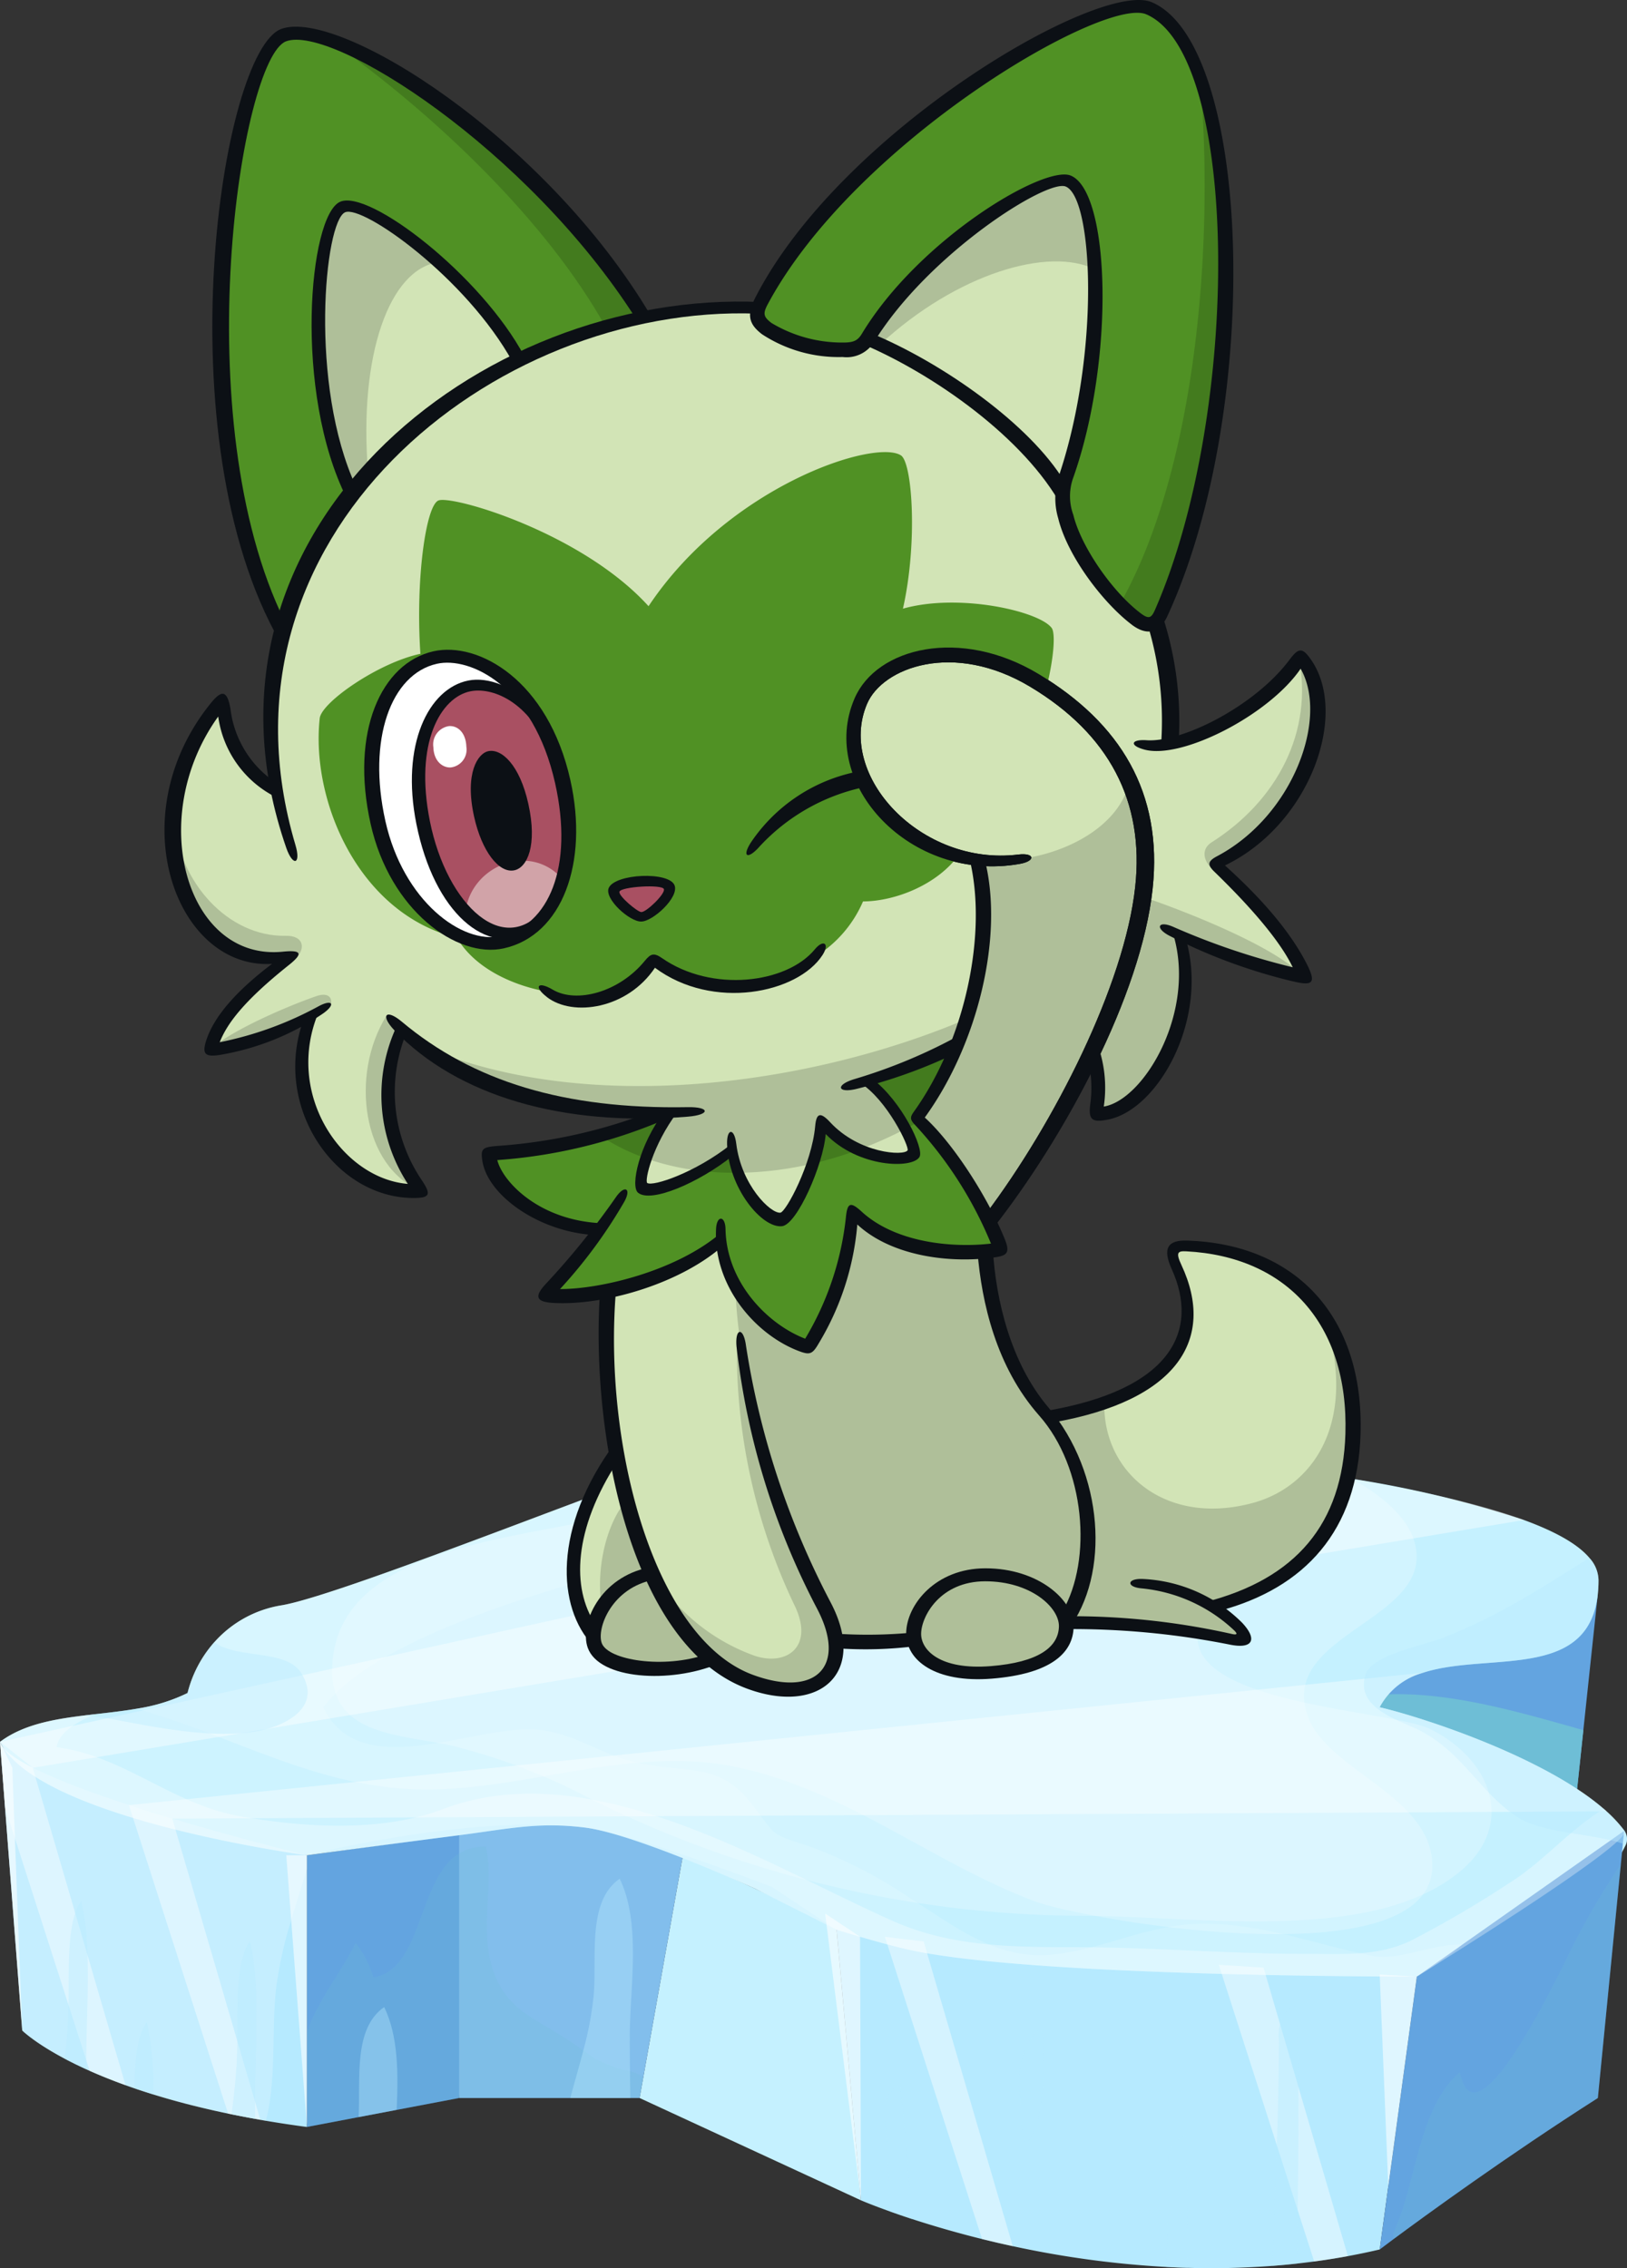 <svg xmlns="http://www.w3.org/2000/svg" xmlns:xlink="http://www.w3.org/1999/xlink" width="166.831" height="232.581" viewBox="0 0 166.831 232.581">
  <rect x="0" y="0" width="166.831" height="232.581" fill="#333333" stroke="none"/>
  <defs>
    <clipPath id="clip-path">
      <rect id="Rectangle_16543" data-name="Rectangle 16543" width="166.831" height="84.025" fill="none"/>
    </clipPath>
    <clipPath id="clip-path-3">
      <rect id="Rectangle_16513" data-name="Rectangle 16513" width="24.688" height="11.787" fill="none"/>
    </clipPath>
    <clipPath id="clip-path-4">
      <rect id="Rectangle_16514" data-name="Rectangle 16514" width="2.503" height="11.719" fill="none"/>
    </clipPath>
    <clipPath id="clip-path-5">
      <rect id="Rectangle_16515" data-name="Rectangle 16515" width="149.935" height="54.054" fill="none"/>
    </clipPath>
    <clipPath id="clip-path-6">
      <rect id="Rectangle_16516" data-name="Rectangle 16516" width="31.471" height="38.851" fill="none"/>
    </clipPath>
    <clipPath id="clip-path-7">
      <rect id="Rectangle_16517" data-name="Rectangle 16517" width="166.609" height="26.915" fill="none"/>
    </clipPath>
    <clipPath id="clip-path-8">
      <rect id="Rectangle_16518" data-name="Rectangle 16518" width="23.351" height="38.468" fill="none"/>
    </clipPath>
    <clipPath id="clip-path-9">
      <rect id="Rectangle_16519" data-name="Rectangle 16519" width="34.492" height="28.748" fill="none"/>
    </clipPath>
    <clipPath id="clip-path-10">
      <rect id="Rectangle_16520" data-name="Rectangle 16520" width="13.237" height="30.421" fill="none"/>
    </clipPath>
    <clipPath id="clip-path-11">
      <rect id="Rectangle_16521" data-name="Rectangle 16521" width="13.112" height="31.728" fill="none"/>
    </clipPath>
    <clipPath id="clip-path-12">
      <rect id="Rectangle_16522" data-name="Rectangle 16522" width="13.473" height="32.27" fill="none"/>
    </clipPath>
    <clipPath id="clip-path-13">
      <rect id="Rectangle_16523" data-name="Rectangle 16523" width="12.873" height="35.208" fill="none"/>
    </clipPath>
    <clipPath id="clip-path-14">
      <rect id="Rectangle_16524" data-name="Rectangle 16524" width="156.271" height="31.156" fill="none"/>
    </clipPath>
    <clipPath id="clip-path-15">
      <rect id="Rectangle_16525" data-name="Rectangle 16525" width="151.52" height="14.958" fill="none"/>
    </clipPath>
    <clipPath id="clip-path-16">
      <rect id="Rectangle_16526" data-name="Rectangle 16526" width="2.185" height="13.577" fill="none"/>
    </clipPath>
    <clipPath id="clip-path-17">
      <rect id="Rectangle_16527" data-name="Rectangle 16527" width="2.678" height="26.701" fill="none"/>
    </clipPath>
    <clipPath id="clip-path-18">
      <rect id="Rectangle_16528" data-name="Rectangle 16528" width="2.812" height="13.748" fill="none"/>
    </clipPath>
    <clipPath id="clip-path-19">
      <rect id="Rectangle_16529" data-name="Rectangle 16529" width="3.678" height="29.408" fill="none"/>
    </clipPath>
    <clipPath id="clip-path-20">
      <rect id="Rectangle_16530" data-name="Rectangle 16530" width="2.118" height="27.859" fill="none"/>
    </clipPath>
    <clipPath id="clip-path-21">
      <rect id="Rectangle_16531" data-name="Rectangle 16531" width="2.277" height="29.6" fill="none"/>
    </clipPath>
    <clipPath id="clip-path-22">
      <rect id="Rectangle_16532" data-name="Rectangle 16532" width="3.808" height="21.742" fill="none"/>
    </clipPath>
    <clipPath id="clip-path-23">
      <rect id="Rectangle_16533" data-name="Rectangle 16533" width="6.417" height="22.483" fill="none"/>
    </clipPath>
    <clipPath id="clip-path-24">
      <rect id="Rectangle_16534" data-name="Rectangle 16534" width="3.977" height="11.283" fill="none"/>
    </clipPath>
    <clipPath id="clip-path-25">
      <rect id="Rectangle_16535" data-name="Rectangle 16535" width="1.953" height="7.422" fill="none"/>
    </clipPath>
    <clipPath id="clip-path-26">
      <rect id="Rectangle_16536" data-name="Rectangle 16536" width="2.364" height="17.253" fill="none"/>
    </clipPath>
    <clipPath id="clip-path-27">
      <rect id="Rectangle_16537" data-name="Rectangle 16537" width="2.561" height="18.21" fill="none"/>
    </clipPath>
    <clipPath id="clip-path-28">
      <rect id="Rectangle_16538" data-name="Rectangle 16538" width="132.806" height="49.775" fill="none"/>
    </clipPath>
    <clipPath id="clip-path-29">
      <rect id="Rectangle_16539" data-name="Rectangle 16539" width="23.022" height="9.379" fill="none"/>
    </clipPath>
    <clipPath id="clip-path-30">
      <rect id="Rectangle_16540" data-name="Rectangle 16540" width="26.976" height="29.332" fill="none"/>
    </clipPath>
    <clipPath id="clip-path-31">
      <rect id="Rectangle_16541" data-name="Rectangle 16541" width="118.88" height="47.841" fill="none"/>
    </clipPath>
    <clipPath id="clip-path-32">
      <rect id="Rectangle_16207" data-name="Rectangle 16207" width="122.664" height="173.98" fill="none"/>
    </clipPath>
  </defs>
  <g id="Group_2202" data-name="Group 2202" transform="translate(-1324.168 -6071.07)">
    <g id="Group_1935" data-name="Group 1935" transform="translate(1324.168 6219.627)">
      <g id="Group_1183" data-name="Group 1183" transform="translate(0)" clip-path="url(#clip-path)">
        <path id="Path_8715" data-name="Path 8715" d="M728.234,75.881l-1.486,13.974-.86,8.1H702.061l1.294-4.02,4.707-14.629Z" transform="translate(-564.393 -61.001)" fill="#63a4e0"/>
        <g id="Group_1182" data-name="Group 1182">
          <g id="Group_1181" data-name="Group 1181" clip-path="url(#clip-path)">
            <path id="Path_8716" data-name="Path 8716" d="M31.47,164.9v27.857q-2.2-.293-4.211-.637c-.191-.032-.381-.065-.569-.1l-.537-.1-.316-.057-.419-.078q-.854-.159-1.67-.326l-.034-.007-.326-.068c-.132-.028-.265-.055-.394-.084-.262-.054-.519-.112-.775-.168-.128-.028-.256-.056-.381-.085-.369-.084-.731-.168-1.088-.253a.167.167,0,0,1-.028-.007c-.338-.081-.67-.163-1-.245-.059-.013-.116-.028-.172-.043l-.6-.154-.346-.093q-.441-.117-.869-.237-.944-.263-1.819-.533c-.06-.018-.121-.037-.181-.056a.117.117,0,0,1-.025-.007c-.1-.031-.2-.062-.3-.094q-.368-.115-.724-.231l-.207-.069c-.235-.076-.467-.155-.7-.234q-.466-.159-.909-.319c-.113-.041-.225-.081-.335-.122-.143-.053-.284-.1-.422-.157l-.246-.093-.243-.093q-.6-.232-1.156-.46l-.346-.144c-.175-.075-.349-.148-.518-.222-.126-.054-.25-.11-.373-.165L9.2,187c-.118-.051-.236-.1-.35-.157q-.4-.181-.769-.36l-.21-.1c-.071-.032-.14-.066-.207-.1l-.317-.159c-.224-.113-.44-.224-.647-.334l-.055-.028h0q-.516-.274-.965-.531c-.053-.029-.1-.059-.156-.09l-.135-.078c-.246-.144-.474-.282-.687-.416l-.115-.072q-.529-.335-.928-.616c-.063-.044-.125-.088-.184-.131-.091-.065-.175-.128-.255-.187l-.125-.094c-.09-.068-.171-.131-.244-.19l-.052-.041c-.17-.137-.3-.244-.381-.321l-.044-.04-.076-.071s0-.006-.008-.007l-.01-.01L.517,160,0,153.265a1.006,1.006,0,0,0,.037.1c.013.034.028.068.045.1s.035.068.056.1l.032.052,0,0c.006.01.013.02.021.032s.025.037.04.056.032.045.05.069l.041.051a.007.007,0,0,0,0,0l.06.072c.024.028.048.054.075.082a.521.521,0,0,0,.049.051c.025.028.053.055.081.082.082.081.174.163.272.246.032.028.066.054.1.082l.106.084c.035.028.072.056.11.084s.075.056.115.084.079.057.119.085l.143.1c.081.054.163.109.248.163l.131.081.141.087.144.085c.346.2.724.409,1.133.616.933.474,2.021.956,3.215,1.439.1.041.2.081.3.121l.115.045c.09.037.179.072.27.107,1.344.527,2.8,1.053,4.323,1.568.307.1.619.209.931.312l.353.116c.118.04.235.078.355.116l.552.179c.935.3,1.881.6,2.822.885.343.1.686.209,1.027.31l.042.013,1.339.4.331.1.985.286c.177.05.352.1.527.151l.441.125.318.09.4.113.808.227.369.1.441.122.425.116c.994.272,1.925.522,2.771.746l.441.116.694.181c.075.021.149.038.221.057l.31.081.315.081c.81.209,1.466.374,1.927.488l.284.071.343.084.071.018.043.01.006,0" transform="translate(0.001 -123.211)" fill="#b6eaff"/>
            <g id="Group_1096" data-name="Group 1096" transform="translate(137.668 25.166)" style="mix-blend-mode: multiply;isolation: isolate">
              <g id="Group_1095" data-name="Group 1095">
                <g id="Group_1094" data-name="Group 1094" clip-path="url(#clip-path-3)">
                  <path id="Path_8717" data-name="Path 8717" d="M726.749,132.025l-.86,8.1H702.061l1.294-4.02c.382-.791.766-1.627,1.134-2.534a19.838,19.838,0,0,0,1.6-5.188c6.71-.385,13.859,1.721,20.659,3.642" transform="translate(-702.061 -128.337)" fill="#6ebed6"/>
                </g>
              </g>
            </g>
            <path id="Path_8718" data-name="Path 8718" d="M496.865,254.878l-3.808,27.981q-1.633.384-3.261.683-1.734.32-3.458.55-.878.117-1.75.213-1.277.143-2.542.238a82.956,82.956,0,0,1-8.691.2c-.733-.019-1.459-.05-2.178-.088a99.661,99.661,0,0,1-15.746-2.133c-1.1-.237-2.147-.482-3.149-.729-2.819-.7-5.252-1.425-7.2-2.062-.833-.272-1.575-.529-2.222-.76-1.927-.687-2.995-1.15-2.995-1.15l-2.524-28.1c.437.34,2.246.7,4.977,1.072,1.168.159,2.5.318,3.974.477,8.007.868,19.979,1.733,30.266,2.4,1.575.1,3.112.2,4.588.291,8.963.557,15.718.916,15.718.916" transform="translate(-351.582 -200.755)" fill="#b6eaff"/>
            <path id="Path_8719" data-name="Path 8719" d="M178.78,199.8l-.009.084-.15,1.533L176.1,227.194l-6.407,1.218-3.9.741-5.3,1.009V202.305l.154-.021.1-.013.172-.024,16.048-2.2Z" transform="translate(-129.021 -160.62)" fill="#63a4e0"/>
            <path id="Path_8720" data-name="Path 8720" d="M357.159,247.953l-22.7-10.492,4.443-24.891,15.73,7.285Z" transform="translate(-268.877 -170.887)" fill="#c5f1ff"/>
            <g id="Group_1099" data-name="Group 1099" transform="translate(104.469 59.653)" opacity="0.39" style="mix-blend-mode: multiply;isolation: isolate">
              <g id="Group_1098" data-name="Group 1098">
                <g id="Group_1097" data-name="Group 1097" clip-path="url(#clip-path-4)">
                  <path id="Path_8721" data-name="Path 8721" d="M535.223,304.808c.009,3.809.421,8.115-1.736,11.122-.724-1.766-.444-3.545-.679-5.585-.468-4.062,2.409-7.575,2.415-5.538" transform="translate(-532.757 -304.212)" fill="#b6eaff"/>
                </g>
              </g>
            </g>
            <path id="Path_8722" data-name="Path 8722" d="M263.037,193.18l-.05.278-4.015,22.5-.378,2.115H240.088V191.125l.862-.2,3.421-.8,3.836-.894,3.355-.782,1.834.756,8.907,3.671.012,0Z" transform="translate(-193.009 -151.497)" fill="#82beec"/>
            <path id="Path_8723" data-name="Path 8723" d="M166.724,40.583a12.682,12.682,0,0,1-2.8,3.817c-2.947,3.181-9.5,6.185-13.99,7.99-2.694,1.082-4.652,1.734-4.652,1.734s-38.3.09-51.572-2.642c-2.984-.613-7.951-2.174-7.951-2.174l-8.3-4.183S65.1,39.483,59.984,38.843c-4.785-.6-7.906.143-12.9.785-7.215.928-15.608,2.056-15.608,2.056S3.879,38,0,30.054c2.328-1.743,5.36-2.3,8.525-2.69.432-.054.868-.1,1.3-.154,1.42-.163,2.847-.321,4.238-.563a17.97,17.97,0,0,0,5.168-1.6,12.459,12.459,0,0,1,2.733-5.2,11.661,11.661,0,0,1,6.936-3.8C35.539,14.916,68.466,1.477,71.314,1.22,76.9.715,82.705.242,88.494.07c3.761-.113,7.516-.1,11.2.115,10.132.587,18.878-.506,28.647,1.2.318.056.658.113,1.017.172,2.385.4,5.655.891,9.238,1.515a110.489,110.489,0,0,1,17.672,4.236c3.078,1.128,5.526,2.431,6.761,3.943a3.478,3.478,0,0,1,.881,2.22c0,10.694-11.065,7.239-18,9.5a7.178,7.178,0,0,0-4.448,3.534c4.717,1.112,16.923,5.168,22.98,10.422.1.085.2.172.291.257a13.616,13.616,0,0,1,1.843,2,1.49,1.49,0,0,1,.143,1.4" transform="translate(0 0)" fill="#c5f1ff"/>
            <path id="Path_8724" data-name="Path 8724" d="M746.533,199.8l-.335,3.417-2.358,23.979c-9.4,6-17.767,12.108-20.977,14.489-.9.666-1.39,1.041-1.39,1.041l3.808-27.981Z" transform="translate(-579.998 -160.62)" fill="#63a4e0"/>
            <g id="Group_1102" data-name="Group 1102" transform="translate(0 0.07)" opacity="0.14" style="mix-blend-mode: screen;isolation: isolate">
              <g id="Group_1101" data-name="Group 1101">
                <g id="Group_1100" data-name="Group 1100" clip-path="url(#clip-path-5)">
                  <path id="Path_8725" data-name="Path 8725" d="M149.935,51.139a30.944,30.944,0,0,1-4.652,3.272s-38.3.09-51.572-2.642c-2.984-.613-7.951-2.174-7.951-2.174l-6.6-4.374S65.1,39.77,59.984,39.13C48.3,37.671,31.471,41.972,31.471,41.972S3.879,38.286,0,30.341c5.042-3.774,13.374-1.983,19.235-5.007a11.94,11.94,0,0,1,9.669-9C35.539,15.2,68.466,1.765,71.314,1.507,76.9,1,82.705.529,88.494.357,88.852,1.5,88.4,2.794,86.675,4.33c-5.93,5.27-16.4,6.432-23.72,8.553C54.81,15.24,38.563,19.777,33.148,26.8c3.971,8.182,16.021,1.328,22.6,2.364,3.568.562,5.721,2.361,9.281,3.223,5.329,1.291,8.591-.134,12.036,4.295,2.7,3.468,1.619,2.953,6.214,4.476a47.708,47.708,0,0,1,10.175,5.3c4.535,2.831,8.741,6.305,14.511,5.694,5.508-.584,9.99-3.256,15.829-3.161,6.06.1,11.008,2.1,16.829,3.278,2.912.59,6.166-1.258,9.312-1.121" transform="translate(0 -0.357)" fill="#fff"/>
                </g>
              </g>
            </g>
            <g id="Group_1105" data-name="Group 1105" transform="translate(0 30.054)" opacity="0.21" style="mix-blend-mode: screen;isolation: isolate">
              <g id="Group_1104" data-name="Group 1104">
                <g id="Group_1103" data-name="Group 1103" clip-path="url(#clip-path-6)">
                  <path id="Path_8726" data-name="Path 8726" d="M31.47,164.9v1.4c-.519,1.755-1.092,3.49-1.614,5.246a42.083,42.083,0,0,0-1.509,6.708c-.55,4.348.055,9.463-1.088,13.87-.191-.032-.381-.065-.569-.1l-.537-.1-.316-.057-.419-.078q-.854-.159-1.67-.326l-.034-.007-.326-.068c-.132-.028-.265-.055-.394-.084-.262-.054-.519-.112-.775-.168-.128-.028-.256-.056-.381-.085q-.554-.126-1.088-.253a.167.167,0,0,1-.028-.007c-.338-.081-.672-.162-1-.245-.059-.013-.116-.028-.172-.043l-.6-.154-.346-.093q-.441-.117-.869-.237-.944-.263-1.819-.533l-.181-.054-.025-.009c-.1-.031-.2-.062-.3-.094q-.368-.115-.724-.231l-.207-.069c-.235-.076-.467-.155-.7-.234q-.466-.159-.909-.319c-.113-.041-.225-.081-.335-.122-.143-.053-.284-.1-.422-.157l-.246-.093-.243-.093q-.6-.232-1.156-.46l-.346-.144c-.175-.075-.349-.148-.518-.222-.126-.054-.25-.11-.373-.165L9.2,187c-.118-.051-.236-.1-.35-.157q-.4-.181-.769-.36l-.21-.1c-.071-.032-.14-.066-.207-.1l-.317-.159c-.224-.113-.44-.224-.647-.334l-.055-.029q-.516-.274-.965-.531c-.053-.029-.1-.059-.156-.09l-.135-.078c-.246-.144-.474-.282-.687-.416l-.115-.072q-.529-.335-.928-.616l-.184-.131c-.091-.065-.175-.128-.255-.187l-.125-.094c-.09-.068-.171-.131-.244-.19l-.052-.041c-.17-.137-.3-.244-.381-.321l-.044-.04-.076-.071-.008-.007-.01-.01L.517,160,0,153.265a1.006,1.006,0,0,0,.037.1c.013.035.029.069.045.1s.037.069.056.1l.032.052,0,0c.006.01.013.02.021.032s.025.037.04.056.032.045.05.069l.041.051a.007.007,0,0,0,0,0l.06.072c.024.028.048.054.075.082a.521.521,0,0,0,.049.051c.025.026.053.055.081.082.082.081.174.163.272.246.032.028.066.056.1.082l.106.084c.035.028.072.056.11.084s.075.057.115.084.079.057.119.085l.143.1c.081.054.163.109.248.163l.131.081.141.087c.047.029.1.057.144.085.346.2.724.409,1.133.616.933.474,2.021.956,3.215,1.439.1.041.2.081.3.121l.115.045c.09.037.179.072.27.107,1.344.527,2.8,1.053,4.323,1.568.307.1.619.209.931.312l.353.116c.118.04.235.078.355.116l.552.179c.935.3,1.881.6,2.822.885.344.1.686.209,1.027.31l.042.013,1.339.4.331.1.985.286.527.151.441.125.318.09.4.113.808.227.369.1.441.122.425.116c.994.272,1.925.522,2.771.746l.441.116.694.181.221.057.31.081.315.081c.81.209,1.466.374,1.927.488l.284.071.343.084.071.018.043.01.006,0" transform="translate(0.001 -153.265)" fill="#fff"/>
                </g>
              </g>
            </g>
            <g id="Group_1108" data-name="Group 1108" transform="translate(0 27.209)" opacity="0.32" style="mix-blend-mode: screen;isolation: isolate">
              <g id="Group_1107" data-name="Group 1107">
                <g id="Group_1106" data-name="Group 1106" clip-path="url(#clip-path-7)">
                  <path id="Path_8727" data-name="Path 8727" d="M145.282,165.673s-38.3.09-51.573-2.642c-2.984-.613-7.951-2.174-7.951-2.174l-8.3-4.183s-12.355-5.642-17.475-6.282c-4.784-.6-7.906.143-12.9.785-7.214.928-15.608,2.056-15.608,2.056S3.878,149.549,0,141.6c2.647-1.981,6.2-2.428,9.829-2.844-2.062.829-3.757,1.88-4.028,3.39,6.928.916,11.8,5.821,18.756,7.075,6.533,1.178,14.563,1.671,20.831-.71,15.1-5.738,32.677,5.424,46.057,11.416,5.967,2.673,12.134,2.731,18.72,2.731,8.06,0,15.8.69,23.86.69,3.826,0,7.2.247,10.543-1.306a108.341,108.341,0,0,0,10.2-5.966c3.184-1.958,5.926-5.167,9.143-7.255l.536-.35a14.122,14.122,0,0,1,2.134,2.256c.921,1.255-21.3,14.944-21.3,14.944" transform="translate(0 -138.759)" fill="#fff"/>
                </g>
              </g>
            </g>
            <g id="Group_1111" data-name="Group 1111" transform="translate(142.848 42.595)" opacity="0.21" style="mix-blend-mode: multiply;isolation: isolate">
              <g id="Group_1110" data-name="Group 1110">
                <g id="Group_1109" data-name="Group 1109" clip-path="url(#clip-path-8)">
                  <path id="Path_8728" data-name="Path 8728" d="M751.83,217.223,749.472,241.2c-9.4,6-17.767,12.108-20.977,14.489,0-.2-.009-.4-.016-.6,2.4-5.017,2.519-12.836,6.848-16.547,1.478,7.7,9.176-8.175,10.553-10.835a79.34,79.34,0,0,1,5.949-10.485" transform="translate(-728.479 -217.223)" fill="#6ebed6"/>
                </g>
              </g>
            </g>
            <g id="Group_1114" data-name="Group 1114" transform="translate(31.471 40.794)" opacity="0.21" style="mix-blend-mode: multiply;isolation: isolate">
              <g id="Group_1113" data-name="Group 1113">
                <g id="Group_1112" data-name="Group 1112" clip-path="url(#clip-path-9)">
                  <path id="Path_8729" data-name="Path 8729" d="M194.983,231.7l-.378,2.115H176.1l-6.407,1.218-3.9.741-5.3,1.009v-9.694c1.147-3.386,3.436-6,4.991-9.181a11.414,11.414,0,0,1,1.831,3.542c5.1-.843,4.482-10.065,8.787-12.709a4.882,4.882,0,0,1,2.521-.7c.075,0,.152,0,.228,0,1,4.871-1.415,10.472,2.028,15.177,1.271,1.736,3.248,2.712,4.989,3.768,1.063.646,1.981,1.26,2.97,1.95.376.262.763.535,1.174.825a12.937,12.937,0,0,0,3.609,1.315,4.1,4.1,0,0,1,1.071.406c.1.071.2.144.294.222" transform="translate(-160.491 -208.037)" fill="#6ebed6"/>
                </g>
              </g>
            </g>
            <g id="Group_1117" data-name="Group 1117" transform="translate(124.976 52.916)" opacity="0.42" style="mix-blend-mode: screen;isolation: isolate">
              <g id="Group_1116" data-name="Group 1116">
                <g id="Group_1115" data-name="Group 1115" clip-path="url(#clip-path-10)">
                  <path id="Path_8730" data-name="Path 8730" d="M650.575,299.726q-1.734.32-3.458.55l-9.779-30.421c1.575.1,3.112.2,4.587.291Z" transform="translate(-637.338 -269.855)" fill="#fff"/>
                </g>
              </g>
            </g>
            <g id="Group_1120" data-name="Group 1120" transform="translate(90.736 50.041)" opacity="0.42" style="mix-blend-mode: screen;isolation: isolate">
              <g id="Group_1119" data-name="Group 1119">
                <g id="Group_1118" data-name="Group 1118" clip-path="url(#clip-path-11)">
                  <path id="Path_8731" data-name="Path 8731" d="M475.835,286.919c-1.1-.237-2.147-.482-3.149-.729l-9.963-31c1.168.159,2.5.318,3.974.477Z" transform="translate(-462.723 -255.191)" fill="#fff"/>
                </g>
              </g>
            </g>
            <g id="Group_1123" data-name="Group 1123" transform="translate(13.218 36.537)" opacity="0.42" style="mix-blend-mode: screen;isolation: isolate">
              <g id="Group_1122" data-name="Group 1122">
                <g id="Group_1121" data-name="Group 1121" clip-path="url(#clip-path-12)">
                  <path id="Path_8732" data-name="Path 8732" d="M80.881,218.6l-.537-.1-.316-.057-.419-.078q-.854-.159-1.669-.326l-.034-.007-.326-.068-9.747-30.319-.424-1.318.552.179c.935.3,1.881.6,2.823.885.343.1.685.209,1.027.31l.043.013.329,1.128,6.348,21.708,1.811,6.195Z" transform="translate(-67.408 -186.328)" fill="#fff"/>
                </g>
              </g>
            </g>
            <g id="Group_1126" data-name="Group 1126" transform="translate(0 30.054)" opacity="0.42" style="mix-blend-mode: screen;isolation: isolate">
              <g id="Group_1125" data-name="Group 1125">
                <g id="Group_1124" data-name="Group 1124" clip-path="url(#clip-path-13)">
                  <path id="Path_8733" data-name="Path 8733" d="M12.873,188.472c-1.377-.5-2.6-.991-3.676-1.472L.518,160,0,153.264c.246.806,1.491,1.714,3.355,2.659Z" transform="translate(0 -153.264)" fill="#fff"/>
                </g>
              </g>
            </g>
            <g id="Group_1129" data-name="Group 1129" transform="translate(0 1.557)" opacity="0.4" style="mix-blend-mode: screen;isolation: isolate">
              <g id="Group_1128" data-name="Group 1128">
                <g id="Group_1127" data-name="Group 1127" clip-path="url(#clip-path-14)">
                  <path id="Path_8734" data-name="Path 8734" d="M156.271,13.69,3.355,39.1,0,36.436l129.361-28.5c6.307,1.049,18.8,2.784,26.91,5.751" transform="translate(0 -7.939)" fill="#fff"/>
                </g>
              </g>
            </g>
            <g id="Group_1132" data-name="Group 1132" transform="translate(13.218 22.968)" opacity="0.4" style="mix-blend-mode: screen;isolation: isolate">
              <g id="Group_1131" data-name="Group 1131">
                <g id="Group_1130" data-name="Group 1130" clip-path="url(#clip-path-15)">
                  <path id="Path_8735" data-name="Path 8735" d="M218.929,131.341l-147.077.744L67.409,130.7l132.7-13.57a7.178,7.178,0,0,0-4.448,3.534c4.717,1.112,16.923,5.168,22.98,10.422.1.085.2.172.291.257" transform="translate(-67.409 -117.127)" fill="#fff"/>
                </g>
              </g>
            </g>
            <g id="Group_1135" data-name="Group 1135" transform="translate(119.595 70.413)" opacity="0.39" style="mix-blend-mode: multiply;isolation: isolate">
              <g id="Group_1134" data-name="Group 1134">
                <g id="Group_1133" data-name="Group 1133" clip-path="url(#clip-path-16)">
                  <path id="Path_8736" data-name="Path 8736" d="M612.072,372.659c-.732-.019-1.459-.05-2.178-.088.1-3.278.181-6.56.19-9.85-.093-.61-.125-3.059,1.774-3.639.2,4.5.24,9.037.215,13.577" transform="translate(-609.894 -359.082)" fill="#b6eaff"/>
                </g>
              </g>
            </g>
            <g id="Group_1138" data-name="Group 1138" transform="translate(130.464 57.087)" opacity="0.39" style="mix-blend-mode: multiply;isolation: isolate">
              <g id="Group_1137" data-name="Group 1137">
                <g id="Group_1136" data-name="Group 1136" clip-path="url(#clip-path-17)">
                  <path id="Path_8737" data-name="Path 8737" d="M667.865,317.59c-.852.1-1.7.174-2.542.238.266-7.685.662-15.352.681-23.064-.093-.61-.125-3.058,1.774-3.637.4,8.762.154,17.644.087,26.463" transform="translate(-665.323 -291.127)" fill="#b6eaff"/>
                </g>
              </g>
            </g>
            <g id="Group_1141" data-name="Group 1141" transform="translate(90.688 65.23)" opacity="0.39" style="mix-blend-mode: multiply;isolation: isolate">
              <g id="Group_1140" data-name="Group 1140">
                <g id="Group_1139" data-name="Group 1139" clip-path="url(#clip-path-18)">
                  <path id="Path_8738" data-name="Path 8738" d="M465.288,346.4c-.832-.272-1.575-.529-2.223-.76-.129-3.075-.285-6.151-.5-9.231-.138-.6-.348-3.04,1.5-3.757.541,4.549.912,9.143,1.222,13.748" transform="translate(-462.477 -332.65)" fill="#b6eaff"/>
                </g>
              </g>
            </g>
            <g id="Group_1144" data-name="Group 1144" transform="translate(84.604 47.658)" opacity="0.56" style="mix-blend-mode: screen;isolation: isolate">
              <g id="Group_1143" data-name="Group 1143">
                <g id="Group_1142" data-name="Group 1142" clip-path="url(#clip-path-19)">
                  <path id="Path_8739" data-name="Path 8739" d="M435.036,245.423l.1,27.025-3.678-29.408Z" transform="translate(-431.453 -243.04)" fill="#fff"/>
                </g>
              </g>
            </g>
            <g id="Group_1147" data-name="Group 1147" transform="translate(29.353 41.683)" opacity="0.56" style="mix-blend-mode: screen;isolation: isolate">
              <g id="Group_1146" data-name="Group 1146">
                <g id="Group_1145" data-name="Group 1145" clip-path="url(#clip-path-20)">
                  <path id="Path_8740" data-name="Path 8740" d="M149.689,212.57l2.118,27.859V212.572Z" transform="translate(-149.689 -212.57)" fill="#fff"/>
                </g>
              </g>
            </g>
            <g id="Group_1150" data-name="Group 1150" transform="translate(0 30.054)" opacity="0.56" style="mix-blend-mode: screen;isolation: isolate">
              <g id="Group_1149" data-name="Group 1149">
                <g id="Group_1148" data-name="Group 1148" clip-path="url(#clip-path-21)">
                  <path id="Path_8741" data-name="Path 8741" d="M1.267,155.924c0,.556,1.01,26.941,1.01,26.941L0,153.265Z" transform="translate(0 -153.265)" fill="#fff"/>
                </g>
              </g>
            </g>
            <g id="Group_1153" data-name="Group 1153" transform="translate(141.475 53.914)" opacity="0.56" style="mix-blend-mode: screen;isolation: isolate">
              <g id="Group_1152" data-name="Group 1152">
                <g id="Group_1151" data-name="Group 1151" clip-path="url(#clip-path-22)">
                  <path id="Path_8742" data-name="Path 8742" d="M725.281,275.152l-2.93,21.532-.878-21.742Z" transform="translate(-721.473 -274.942)" fill="#fff"/>
                </g>
              </g>
            </g>
            <g id="Group_1156" data-name="Group 1156" transform="translate(58.481 44.091)" opacity="0.39" style="mix-blend-mode: multiply;isolation: isolate">
              <g id="Group_1155" data-name="Group 1155">
                <g id="Group_1154" data-name="Group 1154" clip-path="url(#clip-path-23)">
                  <path id="Path_8743" data-name="Path 8743" d="M304.351,244.591q.013,1.37.032,2.743h-6.149c.432-1.63.913-3.256,1.334-4.883a33.868,33.868,0,0,0,1.077-5.857c.3-3.84-.677-9.447,2.651-11.743,2.234,4.577,1.034,11.262,1.034,16.2q0,1.763.022,3.536" transform="translate(-298.234 -224.851)" fill="#b6eaff"/>
                </g>
              </g>
            </g>
            <g id="Group_1159" data-name="Group 1159" transform="translate(36.775 57.251)" opacity="0.39" style="mix-blend-mode: multiply;isolation: isolate">
              <g id="Group_1158" data-name="Group 1158">
                <g id="Group_1157" data-name="Group 1157" clip-path="url(#clip-path-24)">
                  <path id="Path_8744" data-name="Path 8744" d="M191.436,302.5l-3.9.741c.2-3.815-.575-9.076,2.621-11.283,1.453,2.975,1.453,6.842,1.277,10.541" transform="translate(-187.538 -291.96)" fill="#b6eaff"/>
                </g>
              </g>
            </g>
            <g id="Group_1162" data-name="Group 1162" transform="translate(13.782 58.797)" opacity="0.39" style="mix-blend-mode: multiply;isolation: isolate">
              <g id="Group_1161" data-name="Group 1161">
                <g id="Group_1160" data-name="Group 1160" clip-path="url(#clip-path-25)">
                  <path id="Path_8745" data-name="Path 8745" d="M72.234,307.262v0l-.025-.009c-.1-.031-.2-.062-.3-.094q-.369-.115-.724-.231l-.207-.069q-.353-.115-.7-.234c.046-2.727.256-5.377,1.275-6.785a33.119,33.119,0,0,1,.678,7.42" transform="translate(-70.281 -299.842)" fill="#b6eaff"/>
                </g>
              </g>
            </g>
            <g id="Group_1165" data-name="Group 1165" transform="translate(6.641 46.38)" opacity="0.39" style="mix-blend-mode: multiply;isolation: isolate">
              <g id="Group_1164" data-name="Group 1164">
                <g id="Group_1163" data-name="Group 1163" clip-path="url(#clip-path-26)">
                  <path id="Path_8746" data-name="Path 8746" d="M36.071,252.839q0,.468,0,.935c-.266-.12-.522-.241-.769-.36l-.21-.1c-.071-.032-.14-.066-.207-.1l-.318-.159c-.224-.113-.44-.224-.647-.334l-.054-.028v0c.171-1.472.3-2.946.362-4.427.013-.346.022-.7.026-1.074.044-3.128-.135-7.011.685-9.425a4.666,4.666,0,0,1,.613-1.243,27.817,27.817,0,0,1,.644,5.545c.121,3.59-.126,7.484-.126,10.658Z" transform="translate(-33.866 -236.522)" fill="#b6eaff"/>
                </g>
              </g>
            </g>
            <g id="Group_1168" data-name="Group 1168" transform="translate(23.749 50.501)" opacity="0.39" style="mix-blend-mode: multiply;isolation: isolate">
              <g id="Group_1167" data-name="Group 1167">
                <g id="Group_1166" data-name="Group 1166" clip-path="url(#clip-path-27)">
                  <path id="Path_8747" data-name="Path 8747" d="M123.513,273.994q0,.876,0,1.755l-.316-.057-.419-.078q-.854-.159-1.669-.327c.262-2,.479-4,.557-6.007.018-.471.026-.966.032-1.481.031-3.683-.168-8.247,1.293-10.26,1.118,4.576.518,11.261.518,16.2Z" transform="translate(-121.113 -257.539)" fill="#b6eaff"/>
                </g>
              </g>
            </g>
            <g id="Group_1171" data-name="Group 1171" transform="translate(14.067)" opacity="0.22" style="mix-blend-mode: screen;isolation: isolate">
              <g id="Group_1170" data-name="Group 1170">
                <g id="Group_1169" data-name="Group 1169" clip-path="url(#clip-path-28)">
                  <path id="Path_8748" data-name="Path 8748" d="M163.679,46.372c-10.428-3.948-19.182-11.34-30.5-13.731S110.394,35.588,99.3,34.877c-9.009-.579-16.261-4.53-24.732-7.309-.941-.309-1.893-.607-2.827-.922a17.972,17.972,0,0,0,5.168-1.6,11.94,11.94,0,0,1,9.669-9c6.635-1.135,39.562-14.574,42.409-14.832,5.588-.5,11.392-.978,17.181-1.15,3.761-.113,7.516-.1,11.2.115,10.132.587,18.878-.506,28.647,1.2.318.056.658.113,1.016.172,2.386.4,5.655.891,9.238,1.515,3.29,1.844,5.76,4.021,6.458,6.557,2.218,8.057-14.308,9.281-10.875,18,2.056,5.221,11.815,7.823,12.637,14.3,1.64,12.889-35.389,6.5-40.811,4.448" transform="translate(-71.737 0)" fill="#fff"/>
                </g>
              </g>
            </g>
            <g id="Group_1174" data-name="Group 1174" transform="translate(8.525 19.852)" opacity="0.39" style="mix-blend-mode: multiply;isolation: isolate">
              <g id="Group_1173" data-name="Group 1173">
                <g id="Group_1172" data-name="Group 1172" clip-path="url(#clip-path-29)">
                  <path id="Path_8749" data-name="Path 8749" d="M61.577,110.3c-4.62.912-10.6-.34-15.121-1.19a26.256,26.256,0,0,0-2.983-.359c.433-.055.868-.1,1.3-.155,1.42-.163,2.848-.321,4.238-.563a17.956,17.956,0,0,0,5.168-1.6,12.458,12.458,0,0,1,2.733-5.195c2.451,1.727,7.384.7,8.913,3.13,2.274,3.615-1.813,5.448-4.252,5.93" transform="translate(-43.473 -101.24)" fill="#b6eaff"/>
                </g>
              </g>
            </g>
            <g id="Group_1177" data-name="Group 1177" transform="translate(139.855 11.251)" opacity="0.39" style="mix-blend-mode: multiply;isolation: isolate">
              <g id="Group_1176" data-name="Group 1176">
                <g id="Group_1175" data-name="Group 1175" clip-path="url(#clip-path-30)">
                  <path id="Path_8750" data-name="Path 8750" d="M740.083,86.708q-.508-.159-1.006-.3c-2.933-.834-7.679-.938-10.1-2.5-3.823-2.474-5.567-6.577-9.987-8.874-2.061-1.072-6.776-2.286-5.591-5.794.677-2,6.038-2.978,7.948-3.733,5.7-2.258,9.7-4.889,14.655-7.981q.194-.077.385-.149a3.478,3.478,0,0,1,.881,2.22c0,10.694-11.065,7.239-18,9.5a7.178,7.178,0,0,0-4.448,3.534c4.717,1.112,16.923,5.168,22.98,10.422.1.085.2.172.291.257a13.61,13.61,0,0,1,1.843,2,1.49,1.49,0,0,1,.143,1.4" transform="translate(-713.214 -57.376)" fill="#b6eaff"/>
                </g>
              </g>
            </g>
            <g id="Group_1180" data-name="Group 1180" transform="translate(34.059 0.621)" opacity="0.22" style="mix-blend-mode: screen;isolation: isolate">
              <g id="Group_1179" data-name="Group 1179">
                <g id="Group_1178" data-name="Group 1178" clip-path="url(#clip-path-31)">
                  <path id="Path_8751" data-name="Path 8751" d="M203.63,9c-8.984,2.89-29.283,2.864-29.925,15.735-.367,7.372,6.985,7.019,12.523,8.323a62.3,62.3,0,0,1,13.912,5.365,113.793,113.793,0,0,0,50.581,12.016c11.593,0,29.656,2.944,38.665-4.58,5.684-4.747,3.224-11.445-3.127-14.583-4.513-2.229-31.587-2.652-21.669-13.785,1.515-1.7,6.439-3.112,7.113-5.48,1.663-5.841-10.312-8.155-13.87-8.484-10.274-.948-20.225.089-30.216,1.7-5.469.882-11.263-.427-16.64.547C207.814,6.348,205.7,8.81,203.63,9" transform="translate(-173.692 -3.167)" fill="#fff"/>
                </g>
              </g>
            </g>
          </g>
        </g>
      </g>
    </g>
    <g id="Group_1613" data-name="Group 1613" transform="translate(1341.029 6071.07)">
      <g id="Group_547" data-name="Group 547" transform="translate(0.001)" clip-path="url(#clip-path-32)">
        <path id="Path_3458" data-name="Path 3458" d="M95.394,117.274a14.371,14.371,0,0,1,.387,6.682c5.2.2,11.127-10.089,8.52-18.364a71.963,71.963,0,0,0,12.941,4.362c-1.967-4.408-5.866-8.442-9.256-11.629,9.018-4.1,13.154-16.1,8.747-21.258-2.4,4-9.037,8.082-13.4,8.961a34.122,34.122,0,0,0-1.447-12.6c-.537.437-1.209.329-1.985-.263-2.931-2.233-6.341-6.988-7.193-10.5a8.374,8.374,0,0,1-.3-2.33c-3.963-6.616-12.748-12.712-20.069-15.854a2.728,2.728,0,0,1-2.513,1.108A14.283,14.283,0,0,1,62,43.4c-.911-.7-1.136-1.2-.806-2.106C35.044,40.147,6.577,61.286,11.811,90.788c-2.9-1.5-5.147-4.9-5.618-9.252-9.989,11.925-4.048,28.514,7.084,26.227-4.928,3.652-7.568,6.688-8.273,9.593A30.226,30.226,0,0,0,15.336,113.8c-3.544,8.941,2.94,18.412,11.231,18.03a16.443,16.443,0,0,1-1.982-16.577c6.827,6.046,15.978,8.833,27.577,8.549-2.644,3.618-3.354,7.393-2.9,7.712,1.055.735,5.636-1.093,9.225-3.889.563,4,3.547,7.307,5.015,7.144.963-.107,4.1-6.165,4.1-10.137,2.984,3.967,8.883,4.407,9.493,3.39.315-.525-1.939-5.482-4.885-7.484a54.61,54.61,0,0,0,9.408-3.8Z" transform="translate(-0.259 -9.723)" fill="#d2e4b6"/>
        <path id="Path_3459" data-name="Path 3459" d="M111.239,49.034a6.59,6.59,0,0,0-.045,4.11c.851,3.51,4.262,8.265,7.193,10.5,1.1.84,2,.73,2.591-.581,9.327-20.739,8.649-57.626-1.234-61.983C114.6-1.188,88.57,14.555,79.991,31.067c-.726,1.4-.634,1.948.492,2.813a14.283,14.283,0,0,0,7.832,2.187,2.7,2.7,0,0,0,2.593-1.221c5.617-9.191,18.016-17.03,20.5-16.071,3.446,1.334,4.119,17.579-.164,30.257" transform="translate(-18.745 -0.203)" fill="#509124"/>
        <path id="Path_3460" data-name="Path 3460" d="M114.383,56.314a6.192,6.192,0,0,1,.342-1.779c4.283-12.678,3.611-28.923.164-30.258-2.479-.958-14.878,6.88-20.494,16.071-.025.041-.054.073-.08.112,7.32,3.143,16.106,9.239,20.069,15.854" transform="translate(-22.231 -5.703)" fill="#d2e4b6"/>
        <path id="Path_3461" data-name="Path 3461" d="M50.9,33.567C40,15.758,19.241,2.629,14,4.653c-5.606,2.166-11.1,40.613-.131,61.19,4.308-16.8,20-28.855,37.027-32.276" transform="translate(-1.779 -1.048)" fill="#509124"/>
        <path id="Path_3462" data-name="Path 3462" d="M41.184,43.374c-4.6-8.45-15.615-16.719-18.052-15.641-2.579,1.141-4.236,18.587.923,29.307A48.766,48.766,0,0,1,41.184,43.374" transform="translate(-4.876 -6.514)" fill="#d2e4b6"/>
        <path id="Path_3463" data-name="Path 3463" d="M110.981,90.47c-7.813-4.687-15.824-2.429-17.774,2.145-2.96,6.944,3.385,15.088,11.93,16.229,2.037,8.006-.858,19.347-6.194,26.51a41.493,41.493,0,0,1,7.427,10.627c7.116-9.165,14.749-24.038,15.868-34.315.9-8.268-2.087-15.693-11.258-21.2" transform="translate(-21.796 -20.714)" fill="#d2e4b6"/>
        <path id="Path_3464" data-name="Path 3464" d="M110.981,90.47c-7.813-4.687-15.824-2.429-17.774,2.145-2.96,6.944,3.385,15.088,11.93,16.229,2.037,8.006-.858,19.347-6.194,26.51a41.493,41.493,0,0,1,7.427,10.627c7.116-9.165,14.749-24.038,15.868-34.315.9-8.268-2.087-15.693-11.258-21.2" transform="translate(-21.796 -20.714)" fill="#d2e4b6"/>
        <path id="Path_3465" data-name="Path 3465" d="M91.571,140.065a54.623,54.623,0,0,1-9.343,3.767c2.946,2,5.2,6.96,4.885,7.484-.611,1.017-6.509.576-9.493-3.39,0,3.972-3.139,10.031-4.1,10.137-1.468.163-4.453-3.145-5.015-7.145-3.589,2.8-8.169,4.625-9.224,3.889-.458-.318.251-4.093,2.9-7.712-.186,0-.366,0-.551,0a55.367,55.367,0,0,1-18.049,4.213c-.071,3.043,4.764,7.472,11.292,7.736a76.944,76.944,0,0,1-5.572,6.79c4.5.513,13.183-1.542,18.056-5.666.412,5.287,4.785,9.638,8.965,10.973a30.783,30.783,0,0,0,4.516-13.962c3.312,3.914,10.612,4.855,15.241,3.952a41.067,41.067,0,0,0-8.656-13.482,33.65,33.65,0,0,0,4.153-7.589" transform="translate(-10.271 -33.015)" fill="#509124"/>
        <path id="Path_3466" data-name="Path 3466" d="M104.15,183.04c-3.57-4.094-5.669-10.748-5.965-16.4-4.573.436-10.689-.687-13.64-4.175a30.773,30.773,0,0,1-4.515,13.962c-4.18-1.334-8.554-5.686-8.965-10.973a27.364,27.364,0,0,1-11.588,5.173c-1.052,15.275,3.372,35.951,14.517,40.081,5.417,2.007,9.3.119,8.835-4.148a41.147,41.147,0,0,0,8.06-.153l15.5-1.947c3.652-5.535,2.981-15.434-2.238-21.418" transform="translate(-13.984 -38.294)" fill="#d2e4b6"/>
        <path id="Path_3467" data-name="Path 3467" d="M62.927,207.3l.014,0A52.737,52.737,0,0,1,59.3,194.813c-5.679,8.049-5.223,15.1-2.349,18.72a7.186,7.186,0,0,1,5.977-6.233" transform="translate(-12.935 -45.92)" fill="#d2e4b6"/>
        <path id="Path_3468" data-name="Path 3468" d="M132.758,167.161c-1.536-.062-1.784.537-1.017,2.187,2.887,6.211.861,12.839-13.183,15.361,4.781,6.007,5.42,15.643,1.655,21.083a82.111,82.111,0,0,1,17.046,1.7c1.62.358,1.951-.138.786-1.3a14.252,14.252,0,0,0-2.654-2.044c8.436-2.229,14.149-7.67,14.455-17.711.382-12.557-7.217-18.875-17.087-19.275" transform="translate(-27.945 -39.401)" fill="#d2e4b6"/>
        <path id="Path_3469" data-name="Path 3469" d="M25.757,54.99c-.986-12.06,2.2-20.93,7.24-21.584-4.223-3.819-8.463-6.292-9.865-5.673-2.579,1.14-4.236,18.586.924,29.307q.816-1.051,1.7-2.051" transform="translate(-4.876 -6.515)" fill="#afbf99"/>
        <path id="Path_3470" data-name="Path 3470" d="M117.649,33.328c-.24-4.889-1.223-8.455-2.761-9.051-2.479-.96-14.878,6.879-20.494,16.07-.025.041-.054.073-.08.112.423.182.854.376,1.286.578,7.883-7.285,17.325-10.069,22.049-7.709" transform="translate(-22.231 -5.704)" fill="#afbf99"/>
        <path id="Path_3471" data-name="Path 3471" d="M22.144,5.36c11.02,7.785,22.309,18.686,28.283,29.373,1.292-.365,2.6-.686,3.91-.951C45.579,19.474,30.467,8.195,22.144,5.36" transform="translate(-5.22 -1.263)" fill="#437b1e"/>
        <path id="Path_3472" data-name="Path 3472" d="M136.414,10.5c1.557,18.213-.747,40.777-8.229,53.922a16.108,16.108,0,0,0,1.672,1.49c1.1.839,2,.73,2.591-.581,7.262-16.147,8.458-42.082,3.967-54.832" transform="translate(-30.214 -2.476)" fill="#437b1e"/>
        <path id="Path_3473" data-name="Path 3473" d="M63.176,153.98a18.138,18.138,0,0,1,2.484-4.715c-.186,0-.367,0-.552,0a49.753,49.753,0,0,1-6.746,2.33,21.562,21.562,0,0,0,4.814,2.38" transform="translate(-13.757 -35.183)" fill="#437b1e"/>
        <path id="Path_3474" data-name="Path 3474" d="M75.18,154.266a25.5,25.5,0,0,1-3.273,2.153,30.515,30.515,0,0,0,3.9.2,10.606,10.606,0,0,1-.624-2.352" transform="translate(-16.949 -36.362)" fill="#437b1e"/>
        <path id="Path_3475" data-name="Path 3475" d="M99.339,147.654a33.683,33.683,0,0,0,4.153-7.589,54.684,54.684,0,0,1-9.343,3.767,14.141,14.141,0,0,1,4.019,4.945q.744-.39,1.477-.81c-.1-.1-.2-.212-.306-.313" transform="translate(-22.192 -33.015)" fill="#437b1e"/>
        <path id="Path_3476" data-name="Path 3476" d="M87.854,150.35a14.471,14.471,0,0,1-.863,4.4,39.476,39.476,0,0,0,4.744-1.435,9.555,9.555,0,0,1-3.881-2.963" transform="translate(-20.505 -35.439)" fill="#437b1e"/>
        <path id="Path_3477" data-name="Path 3477" d="M89.529,139.246a54.629,54.629,0,0,1-9.407,3.8,14.133,14.133,0,0,1,4.019,4.946,41.087,41.087,0,0,1-4.745,2.111,9.557,9.557,0,0,1-3.882-2.963,14.471,14.471,0,0,1-.863,4.4,35.441,35.441,0,0,1-7.631.947,10.606,10.606,0,0,1-.624-2.352,25.5,25.5,0,0,1-3.273,2.153,25.863,25.863,0,0,1-5.538-1.26,18.139,18.139,0,0,1,2.484-4.715c-10.427.256-18.87-1.979-25.43-6.824,16.878,7.252,39.881,3.982,55.747-2.759-.24.793-.5,1.559-.856,2.52" transform="translate(-8.165 -32.228)" fill="#afbf99"/>
        <path id="Path_3478" data-name="Path 3478" d="M65.434,203.583a19.967,19.967,0,0,0,10.608,8.727c3.2,1,5.954-.955,4.069-5.034a60.453,60.453,0,0,1-5.989-27c1.554,9.207,5.582,21.3,9.243,27.355,3.232,5.342-.981,10.264-7.933,7.272-5.887-2.534-8.367-7.242-10-11.321" transform="translate(-15.423 -42.493)" fill="#afbf99"/>
        <path id="Path_3479" data-name="Path 3479" d="M63.562,211.152c-4.673.867-6.541,5.382-5.849,7.318.906,2.537,7.625,3.2,12.01,1.439a24.056,24.056,0,0,1-6.161-8.757" transform="translate(-13.571 -49.771)" fill="#afbf99"/>
        <path id="Path_3480" data-name="Path 3480" d="M63.766,208.814h.014a47.512,47.512,0,0,1-2.6-7.581c-2.156,2.491-3.212,7.224-2.546,11.163a7.408,7.408,0,0,1,5.13-3.584" transform="translate(-13.774 -47.433)" fill="#afbf99"/>
        <path id="Path_3481" data-name="Path 3481" d="M122.744,104.829c-1.163,5.468-8.972,8.808-15.61,8.01,2.036,8.006-.858,19.347-6.194,26.51a41.473,41.473,0,0,1,7.427,10.627c7.117-9.165,14.749-24.038,15.869-34.315a20.9,20.9,0,0,0-1.492-10.832" transform="translate(-23.793 -24.709)" fill="#afbf99"/>
        <path id="Path_3482" data-name="Path 3482" d="M145.954,128.355c-2.857-2.948-11.548-6.412-16.258-8.023a61.121,61.121,0,0,1-5.227,15.955,12.233,12.233,0,0,1,.393,6.309c4.586.169,11.064-8.559,8.52-18.364a55.634,55.634,0,0,0,12.573,4.123" transform="translate(-29.339 -28.364)" fill="#afbf99"/>
        <path id="Path_3483" data-name="Path 3483" d="M149.2,88.147c1.526,7.628-2.187,14.722-8.954,19.015-.963.611-.917,1.716-.024,2.615,11.154-6.132,13.047-17.053,8.979-21.63" transform="translate(-32.889 -20.777)" fill="#afbf99"/>
        <path id="Path_3484" data-name="Path 3484" d="M1.237,109.974C1.8,116.389,6.8,122,12.742,121.881c1.694-.034,2.058,1.131,1.169,2.15-8.01.9-12.479-3.68-12.674-14.057" transform="translate(-0.292 -25.922)" fill="#afbf99"/>
        <path id="Path_3485" data-name="Path 3485" d="M18.547,134.522c.194-.867-.384-1.3-1.482-.922-3.522,1.221-8.942,3.682-10.794,5.4a29.662,29.662,0,0,0,12.276-4.481" transform="translate(-1.478 -31.458)" fill="#afbf99"/>
        <path id="Path_3486" data-name="Path 3486" d="M29.142,136.258c-3.815,6.1-2.446,15.574,3.531,17.969-3.785-4.974-4.212-10.471-1.98-16.577-.507-.4-1.144-.986-1.551-1.393" transform="translate(-6.366 -32.117)" fill="#afbf99"/>
        <path id="Path_3487" data-name="Path 3487" d="M84.688,200.762a25.986,25.986,0,0,1,2.213,5.8,41.225,41.225,0,0,0,8.061-.153l15.5-1.947c3.652-5.535,2.981-15.433-2.239-21.418-3.57-4.094-5.668-10.748-5.965-16.4-4.574.436-10.689-.686-13.64-4.175A30.789,30.789,0,0,1,84.1,176.426a13.855,13.855,0,0,1-7.49-6.256c.058,5.778,2.361,19.5,8.075,30.593" transform="translate(-18.058 -38.295)" fill="#afbf99"/>
        <path id="Path_3488" data-name="Path 3488" d="M100.54,217.3c-.025,2.012,2.184,4.46,7.933,4,5.209-.417,7.65-2.256,7.7-4.713.045-2.406-3.244-5.289-8.306-5.289-4.915,0-7.294,3.608-7.323,6" transform="translate(-23.698 -49.806)" fill="#afbf99"/>
        <path id="Path_3489" data-name="Path 3489" d="M139.529,195.776c-8.916,2.406-15.38-3.122-15.209-10.288a36.688,36.688,0,0,1-5.763,1.478c4.782,6.007,5.42,15.643,1.655,21.082a82.16,82.16,0,0,1,17.046,1.7c1.62.358,1.951-.138.786-1.3a14.265,14.265,0,0,0-2.654-2.043c8.435-2.229,14.149-7.67,14.455-17.712a20.335,20.335,0,0,0-2.926-11.96c3.459,10.812-1.211,17.376-7.39,19.044" transform="translate(-27.945 -41.658)" fill="#afbf99"/>
        <path id="Path_3490" data-name="Path 3490" d="M63.9,41.7C36.776,40.673,7.144,64.54,16.561,96.191c.592,1.99-.264,2.239-.941.291C4.432,64.268,35.2,39.178,64.315,40.511Z" transform="translate(-3.127 -9.537)" fill="#0c1015"/>
        <path id="Path_3491" data-name="Path 3491" d="M30.594,137.737c-1.476-1.539-.884-2.262.748-.894,7.3,6.119,16.662,9,29.317,8.771,2.329-.043,2.331.783.041.973-12.78,1.059-23.633-2.1-30.106-8.85" transform="translate(-7.012 -32.085)" fill="#0c1015"/>
        <path id="Path_3492" data-name="Path 3492" d="M133.292,95.743a33.871,33.871,0,0,0-1.37-12.242l1.449-1.142A34.832,34.832,0,0,1,135.1,95.4Z" transform="translate(-31.095 -19.413)" fill="#0c1015"/>
        <path id="Path_3493" data-name="Path 3493" d="M102.313,140.826a52.862,52.862,0,0,1-9.931,3.541c-1.973.494-2.251-.394-.235-1a54.736,54.736,0,0,0,10.893-4.564Z" transform="translate(-21.393 -32.717)" fill="#0c1015"/>
        <path id="Path_3494" data-name="Path 3494" d="M117.688,64.038c-2.97-2.262-6.593-7.058-7.521-10.886a7.293,7.293,0,0,1,.13-4.538c4.152-12.5,3.461-28.36.632-29.488-1.938-.773-14.042,6.889-19.615,15.889a3.3,3.3,0,0,1-3.25,1.593,14.3,14.3,0,0,1-8.276-2.339c-1.263-.972-1.629-1.895-.692-3.728,8.738-17.1,35.258-32.6,40.657-30.316,10.291,4.363,11.409,41.742,1.6,62.966-.867,1.879-2.226,1.947-3.669.848m-6-14.993a5.6,5.6,0,0,0,.033,3.757c.777,3.208,3.948,7.829,6.873,10.058.871.666,1.128.524,1.509-.348,8.874-20.291,8.664-56.906-.9-61.042C114.891-.4,89.361,14.505,80.4,31.163c-.537,1-.462,1.318.361,1.953a14.073,14.073,0,0,0,7.323,2.009c1.04,0,1.5-.154,1.952-.906C95.871,24.557,108.686,16.9,111.439,18c4.056,1.634,4.57,18.86.249,31.04" transform="translate(-18.52 0)" fill="#0c1015"/>
        <path id="Path_3495" data-name="Path 3495" d="M114.128,62.507c-3.839-7.064-13.12-13.575-20.407-16.681l.8-1.136c7.346,3.04,16.335,9.361,19.876,15.257Z" transform="translate(-22.091 -10.534)" fill="#0c1015"/>
        <path id="Path_3496" data-name="Path 3496" d="M13.364,66.649C1.361,45.761,7.294,6.077,13.5,3.81c5.909-2.159,27.07,11.183,37.857,29.358l-1.493.355C38.74,16.062,18.709,3.325,13.989,5.08,9.345,6.806,3.6,43.828,13.88,64.619Z" transform="translate(-1.514 -0.844)" fill="#0c1015"/>
        <path id="Path_3497" data-name="Path 3497" d="M23.348,57.441c-5.472-10.862-3.9-29.018-.673-30.414,2.981-1.291,14.449,7.55,18.883,15.846l-1.193.6C35.6,34.831,25,27.33,23.181,28.108c-2.11.9-3.728,17.709,1.124,28.149Z" transform="translate(-4.653 -6.341)" fill="#0c1015"/>
        <path id="Path_3498" data-name="Path 3498" d="M11.682,103.806a10.906,10.906,0,0,1-6.169-8.391c-7.475,10.407-3.238,25.106,6.624,24.113,1.995-.2,2.055.224.631,1.362-4.763,3.8-6.375,6.094-7.1,7.923a35.74,35.74,0,0,0,10.173-3.707c1.4-.739,1.731-.168.436.75a26.657,26.657,0,0,1-10.556,4.252c-1.566.251-1.9-.084-1.415-1.541.855-2.589,3.367-5.253,6.729-7.79-9.871.6-15.667-15.16-6.266-26.75,1.131-1.395,1.684-1.283,2.005.643a10.6,10.6,0,0,0,4.674,7.539Z" transform="translate(0 -21.942)" fill="#0c1015"/>
        <path id="Path_3499" data-name="Path 3499" d="M28.949,137.871a16.124,16.124,0,0,0,1.472,14.969c1.055,1.56,1.078,1.993-.817,1.979-8.105-.063-14.447-9.514-11.179-18.354l1.563-.806c-3.643,8.481,2.391,17.181,9.107,17.714a16.661,16.661,0,0,1-1.1-16.263Z" transform="translate(-4.136 -31.976)" fill="#0c1015"/>
        <path id="Path_3500" data-name="Path 3500" d="M146.347,121.2a56.457,56.457,0,0,1-12.693-4.7c-1.461-.785-1.087-1.551.431-.892a73.2,73.2,0,0,0,12.264,4.152c-1.422-2.956-4.751-6.614-8.058-9.823-.686-.666-.684-1.046.28-1.555,7.8-4.12,11.48-14.166,8.589-19.239-3.232,4.743-12.165,9.317-16,8.3-1.581-.417-1.419-1.075.207-.965,3.692.248,11.129-3.546,14.634-8.23.935-1.25,1.325-1.331,2.23-.023,3.918,5.657-.2,16.946-8.831,21.09,2.74,2.48,6.391,6.134,8.424,10.177.932,1.853.608,2.226-1.48,1.7" transform="translate(-30.656 -20.574)" fill="#0c1015"/>
        <path id="Path_3501" data-name="Path 3501" d="M124.755,136.231a13.052,13.052,0,0,1,.762,6.693c4.12-.659,9.647-9.881,7.035-17.954l1.327.61c2.506,8.176-2.716,17.7-7.979,18.69-1.513.284-1.977.073-1.779-1.518a12.438,12.438,0,0,0-.246-4.758Z" transform="translate(-29.198 -29.457)" fill="#0c1015"/>
        <path id="Path_3502" data-name="Path 3502" d="M101.558,115.3c1.98,7.8-.694,18.9-6.153,26.431,2.861,2.6,6.422,8.074,8.2,12.464.567,1.4.231,1.691-.976,1.866-4.675.675-10.659-.125-14.143-3.364a28.072,28.072,0,0,1-3.943,12.172c-.663,1.148-.922,1.247-2.128.78-4.453-1.725-8.717-6.714-8.411-12.511.073-1.4.942-1.367.969.037.107,5.488,4.328,9.76,8.168,11.235a30.5,30.5,0,0,0,4.191-12.594c.155-1.343.477-1.467,1.6-.436,3.523,3.234,9.4,3.729,13.26,3.278a40.416,40.416,0,0,0-7.769-12.148c-.55-.572-.543-.808-.132-1.383,5.312-7.42,7.579-18.409,5.686-25.99Z" transform="translate(-17.441 -27.139)" fill="#0c1015"/>
        <path id="Path_3503" data-name="Path 3503" d="M68.921,165.516c-4.491,3.834-12.133,6-17.249,5.7-1.905-.112-1.837-.773-.715-1.979a80.067,80.067,0,0,0,7.162-8.864c.932-1.343,1.639-.864.812.548a50.29,50.29,0,0,1-6.544,8.876c4.171.009,11.843-1.83,16.435-5.709Z" transform="translate(-11.825 -37.615)" fill="#0c1015"/>
        <path id="Path_3504" data-name="Path 3504" d="M62.716,149.344a53.172,53.172,0,0,1-18.552,4.766c.553,2.227,4.333,6.245,10.838,6.481l-.815,1.206c-5.715-.3-11-4.047-11.553-7.6-.195-1.261,0-1.413,1.558-1.54a53.781,53.781,0,0,0,15.784-3.517Z" transform="translate(-10.034 -35.154)" fill="#0c1015"/>
        <path id="Path_3505" data-name="Path 3505" d="M73.169,153.661c-3.469,2.776-8.406,4.9-9.721,3.794-.806-.676.125-4.93,2.7-8.308l1.36.017c-2.614,3.462-3.4,7.1-3.113,7.294.566.389,4.878-1.022,8.565-3.938Z" transform="translate(-14.889 -35.156)" fill="#0c1015"/>
        <path id="Path_3506" data-name="Path 3506" d="M90.358,144.725c3.017,2.286,5.341,7.134,4.86,8.012-.686,1.254-6.288,1.132-9.622-2.339-.251,3.153-2.93,9.256-4.467,9.448-2.047.258-5.5-3.888-5.646-8.38-.054-1.666.739-1.739.94-.082.514,4.234,3.513,7.184,4.522,7.078.576-.06,3.225-4.989,3.572-8.879.121-1.363.546-1.46,1.53-.4,2.978,3.217,7.563,3.479,7.943,2.891.213-.328-2.077-5.181-4.9-6.948Z" transform="translate(-17.791 -34.113)" fill="#0c1015"/>
        <path id="Path_3507" data-name="Path 3507" d="M105.757,145c7.058-9.371,14.25-23.518,15.348-33.59.955-8.772-2.7-15.672-10.764-20.509-7.878-4.727-15.147-1.973-16.731,1.746-3.147,7.382,5.543,16.672,15.5,15.456,1.7-.208,1.829.663.149.96-11.224,1.985-20.705-8.258-16.928-16.976,2.268-5.236,10.852-7.307,18.831-2.52,8.439,5.063,12.775,12.21,11.732,22.018-1.171,11-9.06,25.534-16.4,34.869Z" transform="translate(-21.564 -20.477)" fill="#0c1015"/>
        <path id="Path_3508" data-name="Path 3508" d="M117.8,204.74c3.074-5.284,2.333-14.725-2.4-20.073-4.4-4.978-5.894-11.589-6.316-16.776l1.576-.226c.3,5.075,1.8,11.584,5.683,16.166,5.693,6.71,6.376,17.151,1.995,22.848Z" transform="translate(-25.712 -39.52)" fill="#0c1015"/>
        <path id="Path_3509" data-name="Path 3509" d="M56.682,214.376c-3.734-3.892-4.166-12.13,2.255-20.813l.3,1.837c-4.612,7.074-4.765,13.1-2.339,16.754Z" transform="translate(-12.721 -45.625)" fill="#0c1015"/>
        <path id="Path_3510" data-name="Path 3510" d="M70.091,220.181c-4.851,2.033-12.19,1.625-13.359-1.649-.874-2.448,1.26-7.257,6.313-8.241l.52,1.256c-4.367.8-5.941,4.989-5.4,6.5.631,1.765,6.372,2.677,10.75,1.15Z" transform="translate(-13.327 -49.568)" fill="#0c1015"/>
        <path id="Path_3511" data-name="Path 3511" d="M98.306,220.41a41.049,41.049,0,0,1-8.259.226l-.186-1.506a49.157,49.157,0,0,0,8.186-.113Z" transform="translate(-21.181 -51.625)" fill="#0c1015"/>
        <path id="Path_3512" data-name="Path 3512" d="M60.041,172.942c-1.372,15.959,3.87,35.8,14.01,39.553,6.454,2.391,9.712-.848,6.6-6.775a76.313,76.313,0,0,1-8.26-26.876c-.173-1.935.711-2.035.968-.109a84.04,84.04,0,0,0,8.685,26.346c3.834,7.3-1.227,11.56-8.575,8.837-12.006-4.448-16.055-26.3-15.08-40.627Z" transform="translate(-13.73 -40.764)" fill="#0c1015"/>
        <path id="Path_3513" data-name="Path 3513" d="M99.51,217.061c.037-2.9,3-6.65,8.132-6.65,5.425,0,9.092,3.274,9.041,6-.049,2.623-2.25,4.823-8.4,5.316-5.791.459-8.8-1.883-8.769-4.666m1.531.05c-.021,1.675,1.918,3.747,7.144,3.331,4.9-.391,6.945-1.96,6.985-4.075.035-1.939-2.879-4.623-7.555-4.623-4.628,0-6.551,3.59-6.574,5.368" transform="translate(-23.455 -49.596)" fill="#0c1015"/>
        <path id="Path_3514" data-name="Path 3514" d="M117.981,183.945c13.242-2.18,15.938-8.359,13.115-14.571-.99-2.18-.371-2.993,1.561-2.933,11.153.347,18.169,7.783,17.8,19.85-.3,9.873-5.7,15.791-14.505,18.125l-1.434-.9c9.324-2.382,14.1-8.045,14.385-17.262.343-11.282-6.078-18.176-16.308-18.71-.89-.047-1.111.108-.5,1.415,3.526,7.544-.365,13.9-13.2,16.136Z" transform="translate(-27.809 -39.231)" fill="#0c1015"/>
        <path id="Path_3515" data-name="Path 3515" d="M120.833,215.663a75.056,75.056,0,0,1,17.084,1.814c.53.123.64.02.264-.353a16.11,16.11,0,0,0-9.515-4.32c-1.561-.144-1.5-1.005.059-.966a15.418,15.418,0,0,1,10.27,4.5c1.576,1.685,1.129,2.739-1.326,2.223a82.467,82.467,0,0,0-16.582-1.581Z" transform="translate(-28.482 -49.932)" fill="#0c1015"/>
        <path id="Path_3516" data-name="Path 3516" d="M86.263,102.031C78.74,100.018,73.557,92.6,76.286,86.2c1.949-4.573,9.961-6.832,17.774-2.145.434.261.842.53,1.249.8.806-3.257.922-5.648.546-6.161-1.271-1.729-9.509-3.611-15.256-1.983,1.526-6.764.966-14.952-.2-15.715-2.656-1.732-17.647,3.1-25.885,15.46-6.866-7.577-20.241-11.442-21.563-10.832-1.28.592-2.339,8.137-1.83,15.715-4.295.906-10.144,4.97-10.324,6.611-.93,8.519,4.031,20.058,14.067,22.508,1.906,3.22,5.887,4.956,9.485,5.569,3.056,2.025,7.082.99,10.691-3.361,4.736,3.908,12.816,3.435,16.5-.229a12.387,12.387,0,0,0,4.965-5.706c3.346-.021,7.6-1.736,9.765-4.7" transform="translate(-4.875 -14.296)" fill="#509124"/>
        <path id="Path_3517" data-name="Path 3517" d="M47.4,100.875c1.934,8.653-.88,15.329-6.172,16.511-4.708,1.052-10.959-4.307-12.748-12.307-2.009-8.987.835-15.793,5.865-16.918,4.01-.9,10.823,2.74,13.054,12.714" transform="translate(-6.559 -20.75)" fill="#fff"/>
        <path id="Path_3518" data-name="Path 3518" d="M60.3,119.162c-.256.591,1.853,2.713,2.78,2.746.95.034,3.153-2.407,2.916-3.051-.32-.87-5.255-.712-5.7.3" transform="translate(-14.208 -27.883)" fill="#a95062"/>
        <path id="Path_3519" data-name="Path 3519" d="M48.877,101.791a23.036,23.036,0,0,0-1.583-4.707c-2.415-4.272-5.841-5.518-7.978-5.091-3.744.749-6.287,6.3-4.747,14,1.469,7.346,5.741,12.067,9.46,11.324a5.484,5.484,0,0,0,2.561-1.325c2.623-2.885,3.666-8.036,2.288-14.2" transform="translate(-8.04 -21.665)" fill="#a95062"/>
        <path id="Path_3520" data-name="Path 3520" d="M39.462,99.535a1.84,1.84,0,0,1-1.627,2.123c-.862.024-1.715-.7-1.755-2.072a1.9,1.9,0,0,1,1.64-2.174c.96-.027,1.7.789,1.742,2.123" transform="translate(-8.504 -22.961)" fill="#fff"/>
        <path id="Path_3521" data-name="Path 3521" d="M50.324,117.356c-3.359-3.834-9.389-1.337-9.94,3.372,1.61,1.673,3.424,2.485,5.123,2.145a5.483,5.483,0,0,0,2.562-1.325,10.651,10.651,0,0,0,2.255-4.192" transform="translate(-9.519 -27.22)" fill="#d1a3a8"/>
        <path id="Path_3522" data-name="Path 3522" d="M47,106.176c.95,4.291-.131,6.522-1.419,6.807-1.586.352-3.357-1.945-4.141-5.485-1-4.509.406-6.5,1.437-6.725,1.37-.3,3.238,1.4,4.123,5.4" transform="translate(-9.686 -23.745)" fill="#0c1015"/>
        <path id="Path_3523" data-name="Path 3523" d="M51.073,132.086c-1.422-1.088-.965-1.685.577-.771,2.437,1.443,6.814.26,9.431-2.943.606-.742.932-.878,1.775-.291,5.108,3.554,12.774,2.614,15.669-.9.88-1.07,1.558-.605.79.583-2.537,3.925-11.239,5.73-17.184,1.306-2.822,4.221-8.39,5.06-11.059,3.021" transform="translate(-11.836 -29.835)" fill="#0c1015"/>
        <path id="Path_3524" data-name="Path 3524" d="M90.3,105.072a20.318,20.318,0,0,0-11.037,6.3c-1.091,1.147-1.636.835-.731-.587a17.182,17.182,0,0,1,11.157-7.317Z" transform="translate(-18.404 -24.389)" fill="#0c1015"/>
        <path id="Path_3525" data-name="Path 3525" d="M59.591,118.748c.635-1.467,6.211-1.723,6.753-.254.457,1.244-2.245,3.7-3.423,3.7-1.182.035-3.815-2.334-3.331-3.451m3.341,2.479c.521.018,2.49-1.889,2.312-2.359-.191-.505-4.411-.249-4.557.273-.119.426,1.837,2.073,2.245,2.087" transform="translate(-14.032 -27.699)" fill="#0c1015"/>
        <path id="Path_3526" data-name="Path 3526" d="M45.544,117.079c-4.684,2.591-10.067-2-11.888-11.1-1.624-8.126,1.25-13.883,5.32-14.7,1.988-.4,4.9.532,7.242,3.441l1.272,4.221c-2.323-5.8-6.25-6.972-8.286-6.562-3.03.607-5.776,5.245-4.162,13.321,1.732,8.659,7.757,14.309,11.973,8.641Z" transform="translate(-7.824 -21.495)" fill="#0c1015"/>
        <path id="Path_3527" data-name="Path 3527" d="M47.942,100.552c1.888,8.443-.819,15.9-6.819,17.241-4.829,1.077-11.688-3.912-13.666-12.763-2.114-9.457,1.094-16.5,6.458-17.7,4.566-1.014,11.723,2.918,14.027,13.218m-1.563.325c-2.24-10.02-8.753-13.019-12.122-12.259-4.71,1.052-7.16,7.74-5.283,16.133,1.825,8.169,7.856,12.685,11.856,11.782,4.9-1.094,7.468-7.07,5.549-15.655" transform="translate(-6.317 -20.549)" fill="#0c1015"/>
        <path id="Path_3528" data-name="Path 3528" d="M105.757,145c7.058-9.371,14.25-23.518,15.348-33.59.955-8.772-2.7-15.672-10.764-20.509-7.878-4.727-15.147-1.973-16.731,1.746-3.147,7.382,5.543,16.672,15.5,15.456,1.7-.208,1.829.663.149.96-11.224,1.985-20.705-8.258-16.928-16.976,2.268-5.236,10.852-7.307,18.831-2.52,8.439,5.063,12.775,12.21,11.732,22.018-1.171,11-9.06,25.534-16.4,34.869Z" transform="translate(-21.564 -20.477)" fill="#0c1015"/>
      </g>
    </g>
  </g>
</svg>

